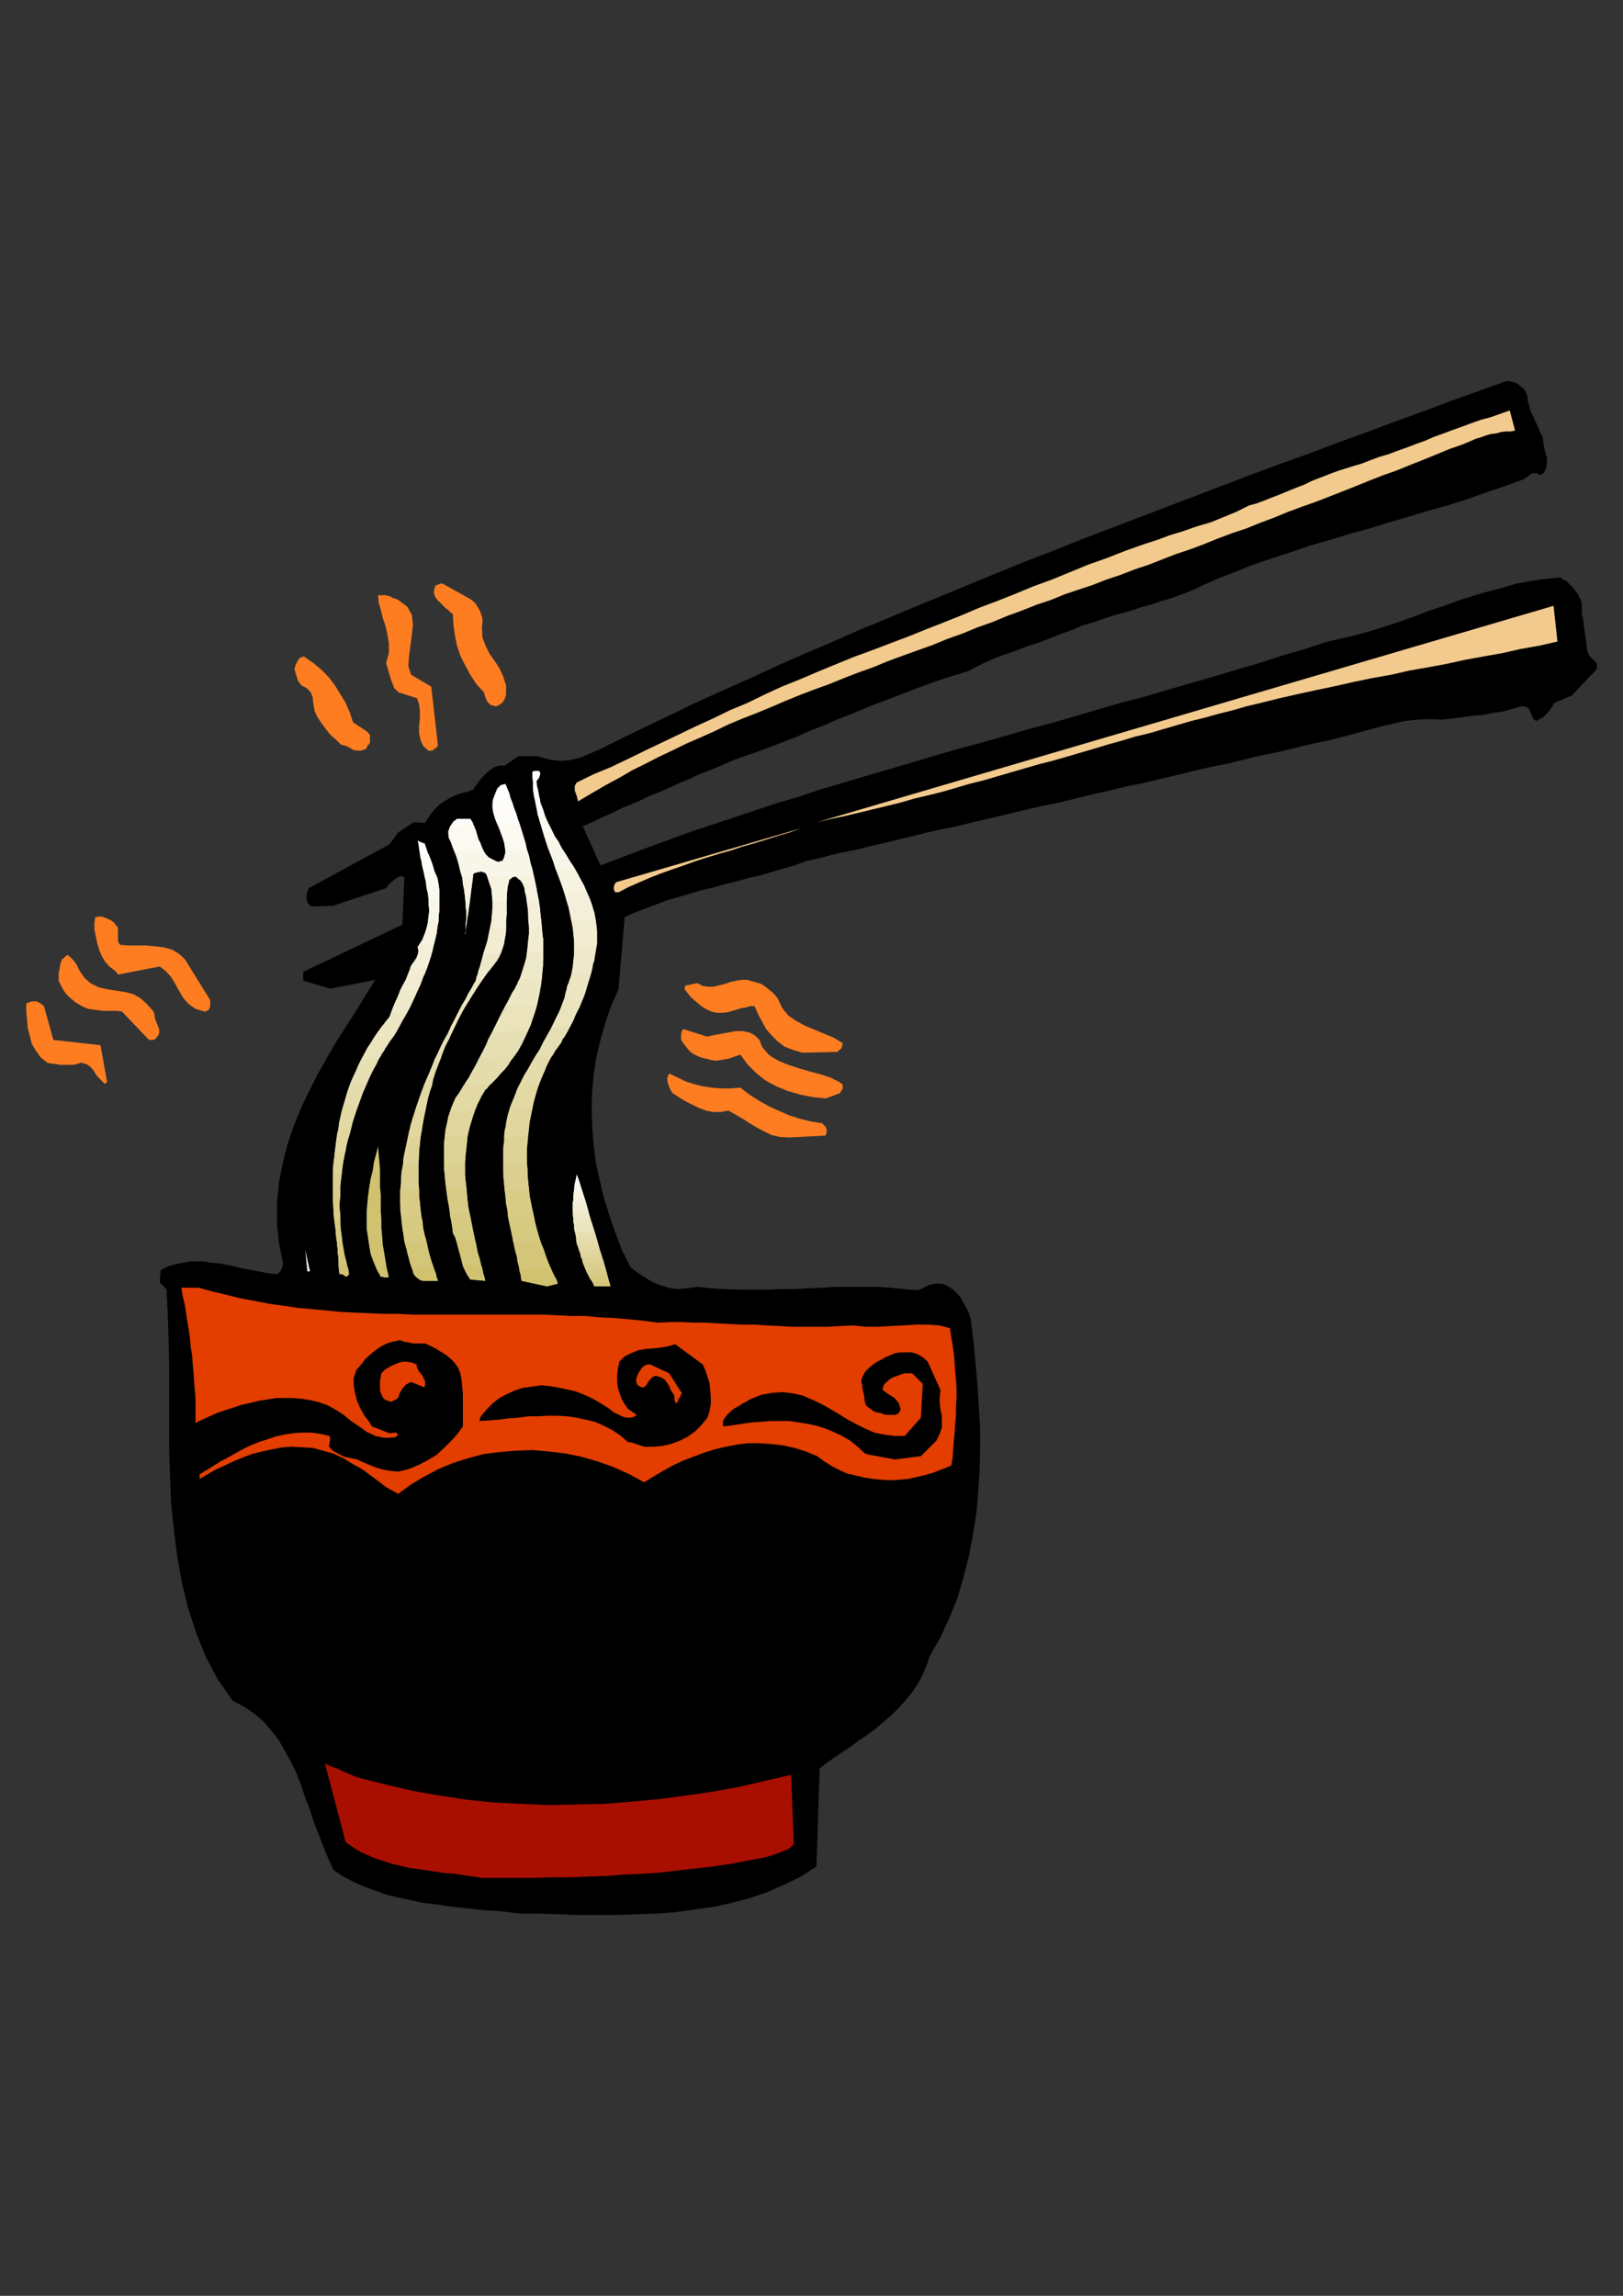 <?xml version="1.0" encoding="utf-8"?>
<!-- Created by UniConvertor 2.0rc4 (https://sk1project.net/) -->
<svg xmlns="http://www.w3.org/2000/svg" height="841.89pt" viewBox="0 0 595.276 841.89" width="595.276pt" version="1.1" xmlns:xlink="http://www.w3.org/1999/xlink" id="12243b30-f612-11ea-91a5-dcc15c148e23">

<rect x="0" y="0" width="595.276" height="841.89" fill="#333333" stroke="none"/>

<g>
	<g>
		<path style="fill:#000000;" d="M 191.078,701.745 L 197.702,701.745 204.902,701.961 211.814,702.249 218.942,702.249 226.142,702.249 233.27,701.961 240.47,701.745 247.67,701.241 254.582,700.233 261.494,699.297 268.406,697.785 275.03,696.057 281.51,693.825 287.702,691.089 293.822,688.137 299.438,684.465 300.662,648.393 303.398,646.377 306.134,644.433 309.086,642.417 312.038,640.473 314.99,638.241 318.014,636.225 320.966,634.065 323.918,631.545 326.87,629.097 329.606,626.361 332.054,623.625 334.286,620.961 336.518,617.721 338.246,614.481 339.758,611.025 340.982,607.353 344.942,600.441 348.11,593.529 351.134,586.113 353.294,578.697 355.31,570.993 356.75,563.361 358.046,555.441 358.766,547.521 359.27,539.673 359.486,531.465 359.486,523.545 358.982,515.409 358.478,507.489 357.758,499.353 357.038,491.721 356.03,483.801 355.31,481.353 354.302,479.337 353.294,477.609 352.358,475.881 351.134,474.441 349.838,473.145 348.11,471.921 346.166,470.913 344.654,470.697 343.214,470.697 341.99,470.913 340.694,471.201 339.758,471.705 338.75,472.209 337.742,472.713 336.734,473.145 331.55,472.713 326.654,472.209 321.47,471.921 316.502,471.921 311.534,471.921 306.35,471.921 301.454,472.209 296.342,472.425 291.374,472.713 286.406,472.713 281.222,472.929 276.326,472.929 271.142,472.929 265.886,472.713 260.99,472.425 255.806,471.921 252.062,472.425 248.39,472.713 245.15,472.209 241.982,471.201 238.958,469.977 236.294,468.249 233.558,466.521 231.11,464.505 228.086,458.313 225.638,451.905 223.406,445.497 221.462,439.089 219.95,432.681 218.51,426.201 217.718,419.865 217.214,413.169 216.998,406.761 217.214,400.353 217.718,393.945 218.726,387.753 220.238,381.345 221.966,375.153 224.126,368.961 226.862,362.769 229.094,336.345 232.838,334.617 236.798,333.105 240.686,331.665 244.646,330.153 248.894,328.929 253.07,327.705 257.246,326.481 261.494,325.473 265.67,324.249 270.134,323.241 274.31,322.017 278.774,321.009 282.95,319.785 287.198,318.561 291.374,317.337 295.55,315.825 301.67,314.385 307.574,312.873 313.766,311.649 319.958,310.137 326.15,308.697 332.342,307.185 338.462,305.673 344.654,304.233 350.846,303.009 357.038,301.497 363.23,300.057 369.638,298.545 375.83,297.033 382.022,295.593 388.142,294.369 394.334,292.857 400.526,291.345 406.934,289.905 413.126,288.393 419.318,287.169 425.51,285.657 431.63,284.217 437.822,282.705 444.014,281.265 450.206,280.041 456.398,278.529 462.518,277.017 468.71,275.793 474.686,274.353 480.806,272.841 486.782,271.617 492.974,270.105 497.366,268.881 501.83,267.657 506.294,266.433 510.758,265.425 515.15,264.417 519.614,263.913 524.294,263.697 528.758,263.913 532.718,263.481 536.462,262.977 540.134,262.473 543.806,262.185 547.334,261.465 551.006,260.961 554.462,260.025 557.918,259.017 558.638,259.017 559.646,259.233 560.366,259.521 560.87,260.025 562.382,263.697 562.886,263.913 563.102,264.201 563.39,264.417 564.326,263.913 566.054,262.977 567.566,261.465 569.078,259.521 570.014,257.793 576.494,255.057 585.638,245.409 585.638,244.905 585.638,244.401 585.638,243.897 585.638,243.177 582.902,240.441 582.11,238.497 581.894,236.769 581.678,234.753 581.39,232.809 581.174,231.081 580.886,229.137 580.67,227.121 580.166,225.177 580.166,223.161 580.166,221.433 579.662,219.705 578.942,218.265 577.934,216.753 576.926,215.529 575.702,214.305 574.478,213.009 573.47,212.577 572.966,212.289 572.534,211.785 572.246,211.785 566.846,212.289 561.662,213.009 556.19,214.017 551.006,215.529 545.606,216.969 540.35,218.481 534.95,220.209 529.766,222.153 524.294,223.881 519.11,225.897 513.71,227.841 508.526,229.569 503.054,231.297 497.654,232.809 492.47,234.033 486.998,235.257 478.574,237.993 470.222,240.441 461.798,243.177 453.374,245.625 445.022,248.145 436.382,250.593 427.958,253.041 419.534,255.561 410.894,257.793 402.47,260.241 394.118,262.689 385.478,265.209 377.054,267.441 368.63,269.889 359.99,272.337 351.566,274.569 343.214,277.017 334.79,279.537 326.366,281.985 318.014,284.433 309.59,286.953 301.166,289.401 293.102,292.137 284.678,294.585 276.542,297.321 268.406,300.057 260.27,302.721 252.062,305.457 244.142,308.409 236.006,311.361 228.086,314.385 220.238,317.337 213.758,303.009 217.214,301.497 220.67,299.769 224.126,298.329 227.654,296.529 231.11,295.089 234.782,293.577 238.238,291.849 241.982,290.409 245.438,288.897 249.11,287.169 252.854,285.657 256.526,283.929 260.27,282.489 263.942,280.977 267.902,279.249 271.574,277.809 276.758,276.081 282.014,274.065 287.198,272.121 292.382,270.105 297.278,267.873 302.39,265.929 307.358,263.697 312.542,261.753 317.726,259.521 322.91,257.505 328.094,255.561 333.278,253.545 338.462,251.601 343.934,249.585 349.406,247.857 355.022,246.129 359.27,243.897 363.446,241.953 367.91,240.225 372.374,238.713 376.766,236.985 381.23,235.545 385.694,233.817 390.158,232.089 393.614,230.865 397.07,229.353 400.526,228.345 404.198,227.121 407.654,225.897 411.398,224.889 415.07,223.881 418.526,222.657 422.27,221.721 425.726,220.425 429.182,219.489 432.638,218.265 436.094,216.969 439.334,215.529 442.502,214.017 445.742,212.577 452.654,209.841 459.566,207.105 466.766,204.657 473.678,202.425 480.806,199.977 488.006,197.961 495.134,195.729 502.334,193.785 509.462,191.553 516.446,189.537 523.574,187.377 530.774,185.361 537.902,183.129 544.814,180.681 552.014,178.233 558.926,175.713 562.094,173.481 562.598,173.481 563.39,173.481 564.11,173.769 564.83,174.273 566.342,173.265 567.062,171.753 567.35,170.025 567.35,168.081 566.846,166.065 566.342,164.121 566.054,162.105 565.838,160.377 564.83,158.433 564.11,156.489 563.102,154.473 562.382,152.745 561.374,150.801 560.87,148.785 560.366,147.057 560.15,145.113 559.646,143.889 559.142,142.881 558.206,142.089 557.414,141.369 556.478,140.649 555.182,140.145 553.958,139.929 552.734,139.641 542.366,143.385 531.998,147.057 521.63,151.017 511.19,154.761 500.822,158.649 490.454,162.393 480.086,166.353 469.718,170.025 459.062,173.985 448.694,177.945 438.326,181.905 427.958,185.865 417.59,189.825 407.222,193.785 396.782,197.745 386.414,201.921 376.046,205.881 365.894,210.057 355.526,214.305 345.446,218.481 335.294,222.657 325.142,226.905 314.99,231.081 304.91,235.545 295.046,239.721 284.966,244.185 275.318,248.649 265.454,253.041 255.518,257.505 245.87,262.185 236.51,266.649 226.862,271.329 223.406,273.057 219.95,274.785 216.494,276.297 212.822,277.809 209.078,278.745 205.406,279.033 201.446,278.529 197.198,277.305 190.07,277.305 185.102,280.761 184.598,280.761 184.094,280.761 183.374,280.761 182.87,280.761 181.43,281.265 179.918,282.201 178.694,283.209 177.47,284.433 176.246,285.657 175.238,287.169 174.23,288.393 173.51,289.617 171.062,290.409 168.326,291.129 165.878,292.137 163.358,293.577 161.126,295.089 159.182,297.033 157.454,299.265 155.942,301.785 151.766,301.497 146.078,305.241 142.838,309.633 113.246,325.689 112.742,326.985 112.454,328.209 112.454,329.433 112.742,330.945 112.742,331.161 113.246,331.377 113.462,331.881 114.182,332.385 122.102,332.169 141.614,325.689 142.622,324.249 144.134,323.025 145.358,322.017 146.798,321.297 147.086,321.297 147.59,321.297 148.022,321.513 148.31,321.801 147.59,339.081 111.23,356.361 111.23,357.081 111.23,357.873 111.23,358.593 111.23,359.601 121.094,362.553 137.654,359.313 134.198,364.785 130.742,370.473 127.07,376.161 123.326,382.065 119.87,387.969 116.414,394.161 113.246,400.353 110.222,406.761 107.558,413.457 105.326,420.081 103.598,426.993 102.302,433.905 101.582,441.033 101.582,448.449 102.302,455.865 103.814,463.281 103.598,464.289 103.31,465.297 102.59,466.521 101.582,467.241 98.846,467.025 96.398,466.521 93.662,466.017 90.998,465.513 88.262,465.009 85.526,464.289 83.078,463.785 80.342,463.281 77.606,463.065 74.942,462.561 72.422,462.561 69.686,462.561 67.022,463.065 64.502,463.569 61.838,464.289 59.318,465.513 58.814,466.233 58.814,467.745 58.598,469.185 58.814,470.697 59.606,471.201 60.11,471.705 60.326,472.209 61.046,472.713 61.55,482.073 61.838,491.721 62.054,501.369 62.054,511.233 62.054,521.097 62.054,531.249 62.342,541.401 62.774,551.265 63.782,561.129 65.006,570.777 66.734,580.425 68.966,589.569 71.918,598.713 75.374,607.353 79.838,615.777 85.31,623.625 89.486,625.857 93.23,628.377 96.686,631.329 99.638,634.785 102.302,638.241 104.534,642.201 106.766,646.161 108.782,650.337 110.51,654.801 111.95,659.265 113.678,663.657 115.19,668.409 116.918,672.801 118.646,677.265 120.374,681.513 122.318,685.689 125.846,688.137 129.734,690.153 133.694,691.881 137.654,693.321 141.902,694.833 146.078,695.841 150.542,696.777 155.006,697.785 159.686,698.289 164.15,699.009 168.542,699.513 173.222,700.017 177.686,700.521 182.15,700.737 186.614,701.241 191.078,701.745 Z" />
		<path style="fill:#a80f00;" d="M 176.75,688.641 L 183.158,688.641 189.782,688.641 196.262,688.641 202.67,688.425 209.366,688.425 215.774,688.137 222.398,687.921 228.878,687.417 235.502,687.129 241.982,686.697 248.606,685.905 255.014,685.185 261.494,684.465 268.118,683.457 274.598,682.233 281.006,681.009 282.734,680.505 284.174,680.001 285.686,679.497 286.91,678.993 288.134,678.489 289.142,678.057 290.15,677.265 291.158,676.257 290.15,650.841 280.502,653.073 270.854,655.305 261.206,657.033 251.342,658.473 241.478,659.769 231.326,660.705 221.462,661.497 211.31,661.713 201.446,661.929 191.294,661.497 181.142,660.993 171.278,659.985 161.414,658.473 151.478,656.745 141.902,654.513 132.254,652.065 130.526,651.561 128.798,650.841 127.07,650.121 125.342,649.329 123.83,648.609 122.318,648.105 120.59,647.385 119.15,646.665 126.782,675.537 129.302,677.265 131.966,678.993 134.702,680.217 137.654,681.513 140.606,682.449 143.63,683.457 146.798,684.177 150.038,684.969 153.494,685.401 156.734,685.905 160.19,686.409 163.358,686.913 166.814,687.129 170.054,687.633 173.51,688.137 176.75,688.641 Z" />
		<path style="fill:#e33d00;" d="M 146.078,547.809 L 150.758,544.353 155.726,541.401 160.91,538.665 166.31,536.433 171.782,534.705 177.47,533.193 183.374,532.473 189.35,531.969 195.254,531.753 201.158,532.257 207.35,532.977 213.254,534.201 219.23,535.929 224.918,537.945 230.822,540.609 236.294,543.561 239.75,541.401 243.206,539.385 246.662,537.441 250.334,535.713 254.294,534.201 258.254,532.689 262.214,531.465 266.174,530.529 270.35,529.737 274.31,529.233 278.558,529.233 282.734,529.521 287.198,530.025 291.374,530.961 295.55,532.257 299.726,533.985 302.39,535.929 305.126,537.657 308.078,539.169 310.814,540.393 314.054,541.113 317.006,541.833 320.246,542.337 323.414,542.625 326.654,542.841 329.822,542.625 333.062,542.337 336.302,541.617 339.47,540.897 342.71,539.889 345.878,538.665 348.902,537.441 349.406,534.489 349.622,531.465 349.838,528.513 350.126,525.345 350.342,522.105 350.63,518.865 350.63,515.913 350.846,512.457 350.846,509.217 350.63,506.049 350.342,502.809 350.126,499.641 349.838,496.401 349.406,493.161 348.902,490.209 348.398,487.041 344.438,486.033 340.478,485.745 336.014,485.745 331.55,486.033 326.87,486.249 322.19,486.537 317.51,486.537 313.046,486.033 308.366,486.249 303.902,486.537 299.438,486.537 294.83,486.537 290.366,486.537 285.686,486.249 281.222,486.033 276.758,485.745 272.366,485.745 267.902,485.529 263.438,485.313 258.974,485.025 254.582,485.025 250.118,484.809 245.654,484.809 241.19,485.025 235.79,484.305 230.606,483.801 225.134,483.297 219.95,483.081 214.55,482.577 209.366,482.577 203.894,482.289 198.71,482.073 193.238,482.073 188.054,482.073 182.87,482.073 177.47,482.073 172.286,482.073 167.102,482.073 161.63,482.073 156.446,482.073 151.262,482.073 145.862,481.785 140.606,481.785 135.422,481.569 130.238,481.353 124.838,481.065 119.654,480.561 114.47,480.057 109.286,479.625 104.102,478.833 98.846,478.113 93.662,477.105 88.478,476.169 83.294,474.873 78.11,473.649 72.926,472.209 71.198,472.209 69.47,472.209 67.958,472.209 66.518,472.209 67.022,475.377 67.742,478.329 68.246,481.569 68.75,484.809 69.254,487.761 69.686,490.929 69.974,494.169 70.478,497.121 70.694,500.361 70.982,503.313 71.198,506.553 71.414,509.505 71.702,512.673 71.702,515.697 71.702,518.865 71.702,521.817 74.15,520.593 76.886,519.369 79.622,518.145 82.574,517.137 85.526,516.201 88.478,515.193 91.718,514.473 94.958,513.681 98.126,513.177 101.366,512.673 104.534,512.673 107.558,512.673 110.726,512.961 113.966,513.465 116.918,514.185 119.87,515.193 123.11,516.921 126.062,518.865 128.798,521.097 131.75,523.113 134.486,525.057 137.654,526.569 141.11,527.289 145.07,527.073 145.862,526.281 146.078,526.281 145.862,526.065 145.358,525.345 145.07,525.345 144.35,525.345 143.63,525.561 142.838,525.561 136.43,523.113 135.206,521.097 133.694,519.153 132.254,516.633 131.03,513.969 130.238,510.945 129.734,508.281 129.734,505.329 130.742,502.305 132.47,500.361 133.982,498.345 135.926,496.617 137.654,495.177 139.886,493.665 141.902,492.657 144.35,491.937 146.798,491.433 148.022,491.937 149.318,492.225 150.542,492.441 151.478,492.657 152.774,492.657 153.71,492.657 155.006,492.657 155.942,492.657 157.67,493.449 159.686,494.457 161.63,495.681 163.646,496.905 165.374,498.345 166.814,499.857 168.038,501.585 168.83,503.601 169.334,506.265 169.55,508.785 169.766,511.233 169.766,513.681 169.766,515.913 169.766,518.145 169.766,520.593 169.766,523.113 167.822,525.777 165.374,528.513 162.854,530.961 160.19,533.481 156.95,535.425 153.71,537.153 150.038,538.665 146.078,539.673 143.126,539.385 140.39,538.881 137.942,538.161 135.422,537.153 133.19,536.217 131.03,535.209 128.798,534.705 126.278,534.201 124.838,533.481 123.326,532.689 122.102,531.969 121.094,530.961 120.59,530.241 120.878,529.233 121.094,527.793 120.878,526.569 117.422,525.777 114.182,525.345 110.726,525.345 107.558,525.561 104.318,526.065 101.078,526.785 98.126,527.793 94.958,528.801 91.934,530.025 88.982,531.465 86.246,532.977 83.582,534.489 80.846,535.929 78.11,537.657 75.662,539.169 73.214,540.609 73.214,540.897 73.214,541.113 73.214,541.617 73.214,542.337 76.166,540.609 79.118,538.881 82.358,537.441 85.526,535.929 88.982,534.489 92.438,533.193 96.182,532.257 99.854,531.465 103.598,530.745 107.27,530.529 111.014,530.745 114.686,530.961 118.43,531.969 122.102,532.977 125.846,534.705 129.518,536.937 131.75,538.161 133.694,539.385 135.71,540.897 137.654,542.337 139.67,543.849 141.614,545.361 143.846,546.585 146.078,547.809 Z" />
		<path style="fill:#000000;" d="M 328.094,535.209 L 337.742,533.985 343.43,528.297 344.654,525.777 345.446,523.545 345.446,521.385 345.446,519.153 344.942,516.921 344.654,514.473 344.654,512.241 344.942,509.721 340.262,499.353 338.966,498.129 337.526,497.121 336.014,496.401 334.286,495.897 332.342,495.897 330.326,495.897 328.382,496.185 326.654,496.905 324.926,497.625 323.198,498.633 321.686,499.353 320.246,500.361 318.734,501.585 317.51,502.809 316.718,504.033 315.998,505.761 315.998,507.057 316.286,507.993 316.286,509.001 316.502,510.009 316.718,510.945 317.006,511.953 317.006,512.961 317.222,513.969 317.51,515.193 318.23,515.913 319.238,516.633 320.246,517.425 321.47,517.929 322.91,518.145 324.134,518.649 325.43,518.865 326.366,518.865 327.158,518.865 327.878,518.865 328.094,518.865 328.886,518.649 329.606,518.145 330.11,517.425 330.326,516.633 329.606,514.473 328.094,512.673 325.862,511.233 323.702,509.721 323.918,508.497 324.422,507.489 325.43,506.553 326.366,505.761 327.59,505.041 329.102,504.537 330.326,504.033 331.838,503.601 332.558,503.601 333.278,503.601 334.07,503.601 334.574,503.601 338.462,507.489 337.742,519.873 331.838,526.569 327.878,526.569 324.134,526.065 320.678,525.345 317.222,523.833 313.766,522.105 310.598,520.377 307.358,518.361 304.118,516.417 300.95,514.689 297.71,513.177 294.326,511.737 290.87,510.945 287.198,510.513 283.454,510.729 279.278,511.449 275.03,513.177 273.806,513.969 272.366,514.689 270.854,515.697 269.414,516.417 268.118,517.425 266.894,518.649 265.886,519.873 265.166,521.097 265.166,521.601 265.166,522.105 265.166,522.609 265.454,523.113 268.91,522.609 272.366,522.105 275.822,521.601 279.278,521.385 282.734,521.097 285.902,521.097 289.43,521.097 292.886,521.601 296.054,522.105 299.438,522.825 302.678,523.833 305.63,525.057 308.87,526.569 311.822,528.297 314.558,530.529 317.222,532.977 318.734,533.481 320.246,533.697 321.686,533.985 322.91,534.201 324.422,534.489 325.646,534.705 326.87,534.921 328.094,535.209 Z" />
		<path style="fill:#000000;" d="M 236.294,530.529 L 239.75,530.529 242.918,530.241 246.158,529.521 249.398,528.297 252.35,526.785 255.014,524.841 257.246,522.609 259.478,519.873 260.27,517.425 260.702,514.689 260.702,512.241 260.486,509.721 260.27,507.273 259.478,504.825 258.758,502.593 257.75,500.361 247.67,492.945 245.15,493.665 242.414,494.169 239.75,494.457 236.798,494.673 234.062,495.177 231.542,496.185 229.094,497.409 227.15,499.353 226.646,501.801 226.358,504.321 226.358,506.769 226.646,509.001 227.366,511.233 228.086,513.177 229.094,514.905 230.318,516.633 233.558,518.865 232.334,519.657 231.11,519.873 229.598,519.873 228.086,519.369 226.646,518.649 225.134,517.929 224.126,517.137 223.19,516.417 220.454,514.689 217.502,512.961 214.262,511.449 211.094,510.225 207.854,509.505 204.614,508.785 201.446,508.281 198.494,507.993 195.038,508.497 191.51,509.001 188.558,510.009 185.894,511.233 183.158,512.673 180.638,514.689 178.694,516.633 176.75,518.865 176.246,519.657 175.958,520.377 175.958,520.881 175.958,521.097 179.414,520.881 183.158,520.593 186.614,520.089 190.286,519.873 193.742,519.369 197.486,519.369 200.942,519.153 204.614,519.153 208.07,519.369 211.526,519.873 214.766,520.593 218.222,521.385 221.462,522.825 224.414,524.337 227.366,526.281 230.318,528.801 231.83,529.017 233.27,529.521 234.782,530.025 236.294,530.529 Z" />
		<path style="fill:#e33d00;" d="M 248.606,513.969 L 248.894,512.961 249.398,512.457 249.614,511.737 250.118,510.945 245.438,503.601 238.526,500.361 237.734,500.361 236.798,500.577 236.006,501.081 235.502,501.585 234.566,502.809 233.774,504.321 233.27,506.049 233.558,507.489 233.774,507.777 234.062,507.993 234.782,508.497 235.502,508.785 236.51,508.497 237.23,507.777 237.734,506.769 238.526,505.761 238.742,505.545 239.246,505.041 239.75,504.825 240.254,504.537 241.694,504.825 242.918,505.329 243.926,506.049 244.646,507.057 245.438,508.281 245.87,509.505 246.662,510.729 247.382,511.953 247.382,512.673 247.382,513.465 247.67,514.185 247.886,514.689 247.886,514.689 248.39,514.185 248.606,513.969 248.606,513.969 Z" />
		<path style="fill:#e33d00;" d="M 142.838,513.969 L 143.63,513.969 144.566,513.465 145.358,513.177 146.078,512.457 146.582,510.945 147.59,509.217 148.814,507.777 150.758,506.769 155.726,508.785 155.942,507.489 155.942,506.553 155.438,505.545 155.006,504.537 154.214,503.601 153.494,502.593 152.99,501.585 152.774,500.361 151.046,499.641 149.318,499.353 147.59,499.353 145.862,499.857 144.134,500.577 142.622,501.369 141.11,502.305 139.886,503.601 139.67,504.825 139.382,506.049 139.382,507.489 139.382,508.785 139.382,510.009 139.886,511.233 140.39,512.457 141.398,513.465 141.614,513.465 141.902,513.465 142.334,513.681 142.838,513.969 Z" />
		<path style="fill:#ffffff;" d="M 199.718,298.761 L 199.214,297.321 198.71,295.809 198.206,294.369 197.99,292.857 197.486,291.345 197.198,289.617 196.982,288.177 196.766,286.449 197.198,285.945 197.702,285.225 197.99,284.433 198.206,283.497 197.702,282.705 196.982,282.705 195.974,282.705 195.254,282.993 195.254,284.937 195.47,286.953 195.47,288.897 195.758,290.913 196.262,292.857 196.478,294.801 196.982,296.817 197.486,298.761 199.718,298.761 Z" />
		<path style="fill:#fdfcf8;" d="M 197.198,288.897 L 197.702,291.633 198.206,294.369 199.214,296.817 199.934,299.265 200.942,301.785 202.166,303.945 203.174,306.177 204.398,308.409 200.222,308.409 199.43,305.961 198.71,303.513 197.99,301.281 197.198,298.761 196.766,296.313 196.262,293.865 195.758,291.633 195.47,289.185 197.198,288.897 Z" />
		<path style="fill:#fbf9f0;" d="M 199.718,298.761 L 200.942,301.497 202.166,303.945 203.39,306.465 204.902,308.697 206.126,311.145 207.638,313.377 209.078,315.825 210.59,318.057 203.678,318.345 202.886,315.825 201.95,313.377 201.158,311.145 200.222,308.697 199.43,306.177 198.71,303.729 197.99,301.281 197.486,298.761 199.718,298.761 Z" />
		<path style="fill:#f8f6e9;" d="M 204.398,308.409 L 205.91,310.929 207.35,313.089 208.862,315.609 210.302,317.841 211.814,320.289 213.038,322.737 214.262,325.257 215.486,327.705 207.134,327.921 206.342,325.473 205.622,323.025 204.614,320.793 203.678,318.345 202.886,315.825 201.95,313.377 200.942,310.929 200.222,308.409 204.398,308.409 Z" />
		<path style="fill:#f6f3e1;" d="M 210.59,318.057 L 211.814,320.289 213.038,322.521 214.262,324.753 215.27,327.201 216.278,329.433 217.214,332.169 218.006,334.617 218.51,337.353 209.582,337.569 209.078,335.121 208.574,332.673 207.854,330.441 207.134,327.921 206.342,325.473 205.406,323.025 204.614,320.793 203.678,318.345 210.59,318.057 Z" />
		<path style="fill:#f3efda;" d="M 218.726,347.217 L 218.942,346.497 218.942,345.705 218.942,344.985 218.942,344.265 218.942,341.817 218.726,339.585 218.51,337.569 218.006,335.337 217.502,333.393 216.998,331.377 216.278,329.649 215.486,327.705 207.134,327.921 207.854,330.441 208.574,332.889 209.078,335.337 209.582,337.857 210.086,340.305 210.302,342.537 210.59,344.985 210.59,347.433 218.726,347.217 Z" />
		<path style="fill:#f1ecd2;" d="M 216.782,356.865 L 217.214,355.353 217.502,353.625 218.006,352.185 218.222,350.457 218.51,348.945 218.726,347.433 218.942,345.705 218.942,344.265 218.942,342.537 218.942,340.809 218.726,339.081 218.51,337.353 209.582,337.569 210.086,340.089 210.302,342.537 210.59,344.985 210.59,347.217 210.59,349.665 210.302,352.185 210.086,354.633 209.582,357.081 216.782,356.865 Z" />
		<path style="fill:#efe9cb;" d="M 218.726,347.217 L 218.222,349.665 217.718,352.185 217.214,354.633 216.782,357.081 215.99,359.601 215.27,362.049 214.55,364.497 213.542,367.017 206.63,367.233 207.134,365.721 207.35,364.281 207.854,362.769 208.07,361.545 208.862,359.817 209.366,358.089 209.798,356.361 210.086,354.417 210.302,352.689 210.59,350.961 210.59,349.233 210.59,347.433 218.726,347.217 Z" />
		<path style="fill:#ece6c3;" d="M 216.782,356.865 L 215.99,359.601 214.982,362.049 214.262,364.785 213.254,367.233 212.318,369.681 211.094,372.201 210.086,374.649 208.862,376.881 202.166,377.097 203.174,375.153 203.894,373.425 204.902,371.409 205.622,369.681 206.342,367.737 207.134,365.721 207.638,363.561 208.07,361.545 208.574,360.321 208.862,359.313 209.366,358.089 209.582,357.081 216.782,356.865 Z" />
		<path style="fill:#eae3bc;" d="M 202.67,386.745 L 202.886,386.241 203.174,386.025 203.39,385.521 203.678,385.305 205.118,383.289 206.342,381.057 207.854,378.825 209.078,376.377 210.302,374.145 211.31,371.697 212.534,369.465 213.542,367.017 206.63,367.233 205.622,369.969 204.398,372.417 203.174,374.865 201.95,377.385 200.654,379.833 199.214,382.281 197.99,384.801 196.478,387.033 202.67,386.745 Z" />
		<path style="fill:#e7dfb4;" d="M 197.99,396.897 L 198.494,395.385 199.214,393.945 199.934,392.433 200.438,390.993 201.158,389.481 201.95,387.969 202.886,386.745 203.678,385.305 204.398,384.297 205.118,383.289 205.91,382.281 206.342,381.057 207.134,380.121 207.638,379.113 208.358,377.889 208.862,376.881 202.166,377.097 200.654,379.617 199.214,382.281 197.99,384.801 196.478,387.249 195.038,389.697 193.526,392.217 192.302,394.665 191.078,397.113 197.99,396.897 Z" />
		<path style="fill:#e5dcad;" d="M 202.67,386.745 L 201.446,388.977 200.222,391.425 199.214,393.945 198.206,396.393 197.198,398.841 196.478,401.361 195.758,404.025 195.254,406.545 186.83,406.761 187.838,404.313 188.846,401.577 189.782,399.129 191.078,396.609 192.302,394.161 193.742,391.929 195.038,389.481 196.478,387.033 202.67,386.745 Z" />
		<path style="fill:#e2d9a5;" d="M 197.99,396.897 L 197.198,399.129 196.478,401.577 195.758,404.025 195.254,406.545 194.75,408.993 194.246,411.441 193.742,414.177 193.526,416.625 185.102,416.913 185.39,415.185 185.606,413.673 185.606,411.945 185.894,410.505 186.326,408.777 186.83,407.049 187.334,405.321 188.054,403.593 188.846,402.081 189.566,400.353 190.286,398.625 191.078,397.113 197.99,396.897 Z" />
		<path style="fill:#e0d69e;" d="M 195.254,406.545 L 194.75,408.993 194.246,411.441 194.03,413.961 193.742,416.409 193.526,418.857 193.238,421.521 193.238,423.969 193.238,426.489 184.598,426.705 184.598,424.761 184.598,422.529 184.598,420.585 184.886,418.641 184.886,416.625 185.102,414.465 185.606,412.449 185.894,410.505 186.11,409.497 186.326,408.489 186.614,407.769 186.83,406.761 195.254,406.545 Z" />
		<path style="fill:#ded396;" d="M 193.526,416.625 L 193.238,419.145 193.238,421.521 193.238,423.753 193.238,426.201 193.526,428.721 193.526,431.169 193.742,433.617 194.03,436.137 185.102,436.353 184.886,433.905 184.598,431.385 184.598,428.937 184.598,426.489 184.598,424.257 184.598,421.809 184.886,419.361 185.102,416.913 193.526,416.625 Z" />
		<path style="fill:#dbcf8f;" d="M 193.238,426.489 L 193.238,428.937 193.526,431.385 193.742,433.905 194.03,436.137 194.246,438.585 194.75,441.033 195.254,443.553 195.758,445.713 186.326,446.217 186.11,443.769 185.606,441.321 185.39,438.801 185.102,436.353 184.886,434.121 184.886,431.673 184.598,429.153 184.598,426.705 193.238,426.489 Z" />
		<path style="fill:#d9cc87;" d="M 194.03,436.137 L 194.246,438.585 194.75,441.033 195.254,443.553 195.758,445.713 196.262,448.233 196.766,450.681 197.486,453.129 198.206,455.361 188.342,455.649 187.838,453.129 187.334,450.681 186.83,448.449 186.326,446.001 186.11,443.553 185.606,441.033 185.39,438.801 185.102,436.353 194.03,436.137 Z" />
		<path style="fill:#d6c980;" d="M 195.758,445.713 L 196.262,448.233 196.982,450.897 197.702,453.417 198.494,455.865 199.43,458.097 200.222,460.545 201.158,463.065 202.166,465.297 190.574,465.513 190.07,463.065 189.566,460.545 188.846,458.313 188.342,455.865 187.838,453.417 187.334,450.897 186.83,448.737 186.326,446.217 195.758,445.713 Z" />
		<path style="fill:#d4c678;" d="M 200.654,471.705 L 204.614,470.697 203.678,468.753 202.886,467.025 201.95,465.009 201.158,463.281 200.438,461.337 199.718,459.321 198.926,457.377 198.206,455.361 188.342,455.649 188.846,457.377 189.062,459.105 189.566,460.833 189.782,462.561 190.286,464.505 190.574,466.233 191.078,467.961 191.294,469.689 200.654,471.705 Z" />
		<path style="fill:#d1c270;" d="M 200.654,471.705 L 204.614,470.697 204.11,469.185 203.39,467.961 202.67,466.521 202.166,465.297 190.574,465.513 190.79,466.521 191.078,467.457 191.078,468.753 191.294,469.689 200.654,471.705 Z" />
		<path style="fill:#ffffff;" d="M 212.318,432.681 L 211.526,430.665 211.526,431.169 211.31,431.673 211.31,432.177 211.094,432.897 212.318,432.681 Z" />
		<path style="fill:#fdfcf8;" d="M 213.038,435.129 L 211.526,430.665 211.31,431.889 211.094,432.897 210.806,434.121 210.59,435.345 213.038,435.129 Z" />
		<path style="fill:#fbf9f0;" d="M 212.318,432.681 L 213.758,437.361 210.302,437.577 210.59,436.353 210.806,435.129 210.806,434.121 211.094,432.897 212.318,432.681 Z" />
		<path style="fill:#f8f6e9;" d="M 213.038,435.129 L 214.55,439.809 210.302,440.025 210.302,438.801 210.59,437.577 210.59,436.569 210.59,435.345 213.038,435.129 Z" />
		<path style="fill:#f6f3e1;" d="M 213.758,437.361 L 215.27,442.041 210.086,442.257 210.086,441.033 210.302,439.809 210.302,438.801 210.302,437.577 213.758,437.361 Z" />
		<path style="fill:#f3efda;" d="M 214.55,439.809 L 215.774,444.273 210.086,444.489 210.086,443.265 210.086,442.257 210.086,441.033 210.302,440.025 214.55,439.809 Z" />
		<path style="fill:#f1ecd2;" d="M 215.27,442.041 L 216.494,446.721 210.302,447.009 210.086,445.713 210.086,444.489 210.086,443.553 210.086,442.257 215.27,442.041 Z" />
		<path style="fill:#efe9cb;" d="M 215.774,444.273 L 217.214,448.953 210.59,449.169 210.302,447.945 210.302,446.721 210.302,445.713 210.086,444.489 215.774,444.273 Z" />
		<path style="fill:#ece6c3;" d="M 216.494,446.721 L 218.006,451.401 210.806,451.689 210.59,450.465 210.59,449.169 210.302,448.233 210.302,447.009 216.494,446.721 Z" />
		<path style="fill:#eae3bc;" d="M 217.214,448.953 L 218.726,453.633 211.31,453.921 211.094,452.697 210.806,451.401 210.59,450.465 210.59,449.169 217.214,448.953 Z" />
		<path style="fill:#e7dfb4;" d="M 218.006,451.401 L 219.23,455.865 211.526,456.153 211.31,454.857 211.31,453.921 211.094,452.697 210.806,451.689 218.006,451.401 Z" />
		<path style="fill:#e5dcad;" d="M 218.726,453.633 L 219.95,458.097 212.318,458.313 212.03,457.089 211.814,456.153 211.526,454.857 211.31,453.921 218.726,453.633 Z" />
		<path style="fill:#e2d9a5;" d="M 219.23,455.865 L 220.67,460.545 213.038,460.833 212.822,459.609 212.318,458.313 212.03,457.377 211.526,456.153 219.23,455.865 Z" />
		<path style="fill:#e0d69e;" d="M 219.95,458.097 L 221.462,462.777 213.758,463.065 213.542,461.769 213.038,460.833 212.822,459.609 212.318,458.313 219.95,458.097 Z" />
		<path style="fill:#ded396;" d="M 220.67,460.545 L 222.182,465.297 214.766,465.513 214.262,464.289 213.758,463.065 213.542,462.057 213.038,460.833 220.67,460.545 Z" />
		<path style="fill:#dbcf8f;" d="M 221.462,462.777 L 222.686,467.457 215.774,467.745 215.27,466.521 214.766,465.513 214.262,464.289 213.758,463.065 221.462,462.777 Z" />
		<path style="fill:#d9cc87;" d="M 222.182,465.297 L 223.406,469.977 217.214,469.977 216.494,468.969 215.99,467.745 215.27,466.737 214.766,465.513 222.182,465.297 Z" />
		<path style="fill:#d6c980;" d="M 218.942,471.705 L 223.91,471.705 222.686,467.457 215.774,467.745 216.278,468.753 216.998,469.689 217.502,470.697 218.006,471.705 218.222,471.705 218.51,471.705 218.726,471.705 218.942,471.705 Z" />
		<path style="fill:#d4c678;" d="M 218.942,471.705 L 223.91,471.705 223.406,469.977 217.214,469.977 217.502,470.481 217.718,470.697 217.718,471.201 218.006,471.705 218.222,471.705 218.51,471.705 218.726,471.705 218.942,471.705 Z" />
		<path style="fill:#ffffff;" d="M 190.574,302.001 L 189.782,300.273 189.35,298.329 188.558,296.529 188.054,294.585 187.334,292.857 186.83,290.913 186.11,289.185 185.39,287.457 183.662,287.889 182.366,289.185 181.646,290.913 180.926,292.857 180.638,294.081 180.638,295.305 180.638,296.529 180.926,297.825 181.142,298.761 181.646,300.057 181.934,300.993 182.366,302.217 190.574,302.001 Z M 173.726,302.505 L 173.51,302.001 173.222,301.281 172.79,300.777 172.502,300.273 167.606,300.273 167.102,300.777 166.31,301.281 165.878,302.001 165.374,303.009 173.726,302.505 Z" />
		<path style="fill:#fdfcf8;" d="M 187.334,292.857 L 188.054,295.089 189.062,297.537 189.782,299.769 190.574,302.217 191.294,304.449 192.014,306.969 192.518,309.201 193.238,311.649 185.39,311.865 185.102,309.633 184.382,307.401 183.662,305.241 182.654,302.721 181.646,300.489 180.926,298.041 180.638,295.593 180.926,292.857 187.334,292.857 Z M 177.47,312.153 L 176.75,310.641 176.246,309.201 175.454,307.689 175.022,306.177 174.518,304.449 173.726,303.009 173.222,301.497 172.502,300.273 167.606,300.273 166.31,301.281 165.086,303.009 164.366,304.953 164.582,307.185 165.374,308.409 165.878,309.633 166.31,311.145 166.814,312.369 177.47,312.153 Z" />
		<path style="fill:#fbf9f0;" d="M 190.574,302.001 L 191.294,304.449 192.014,306.681 192.806,309.201 193.238,311.361 194.03,313.881 194.534,316.329 195.254,318.561 195.758,321.009 178.694,321.513 178.694,321.009 178.478,320.793 178.19,320.289 177.974,320.073 176.462,319.569 175.454,319.785 174.23,320.073 173.51,320.505 173.51,321.801 169.55,321.801 169.046,320.073 168.542,318.345 168.038,316.329 167.606,314.601 166.814,312.657 166.094,310.929 165.374,308.913 164.582,307.185 164.582,306.177 164.582,304.953 164.87,303.945 165.374,303.009 173.726,302.505 174.23,303.729 174.734,305.241 175.022,306.465 175.454,307.905 175.958,309.201 176.75,310.641 177.182,311.865 177.974,313.089 179.198,314.385 180.926,315.321 182.654,316.113 184.382,315.609 185.102,313.881 185.39,312.153 185.102,310.425 184.886,308.697 184.382,307.185 183.662,305.457 183.158,303.945 182.366,302.217 190.574,302.001 Z" />
		<path style="fill:#f8f6e9;" d="M 185.894,330.657 L 185.894,329.649 185.894,328.713 185.894,327.705 186.11,326.481 186.11,325.473 186.326,324.465 186.614,323.529 186.83,322.521 187.334,322.233 187.838,321.801 188.342,321.513 189.35,321.513 190.07,322.233 191.078,323.025 191.798,324.249 192.302,325.473 192.518,326.697 192.806,327.921 193.022,329.217 193.238,330.441 197.486,330.441 196.982,327.921 196.766,325.689 196.262,323.241 195.758,321.009 195.038,318.561 194.534,316.329 194.03,313.881 193.238,311.649 185.39,311.865 185.39,312.873 185.102,313.593 184.886,314.601 184.382,315.609 182.654,316.113 180.926,315.321 179.198,314.385 177.974,313.089 177.974,312.873 177.686,312.657 177.686,312.369 177.47,312.153 166.814,312.369 167.606,314.817 168.326,317.049 168.83,319.569 169.55,321.801 169.766,324.249 170.27,326.697 170.558,328.929 170.774,331.377 172.286,331.161 173.51,320.505 174.23,320.073 175.454,319.785 176.462,319.569 177.974,320.073 178.694,321.297 179.198,322.521 179.702,323.745 180.206,325.257 180.422,326.481 180.422,327.921 180.638,329.433 180.638,330.945 185.894,330.657 Z" />
		<path style="fill:#f6f3e1;" d="M 185.606,340.305 L 185.606,338.073 185.606,335.625 185.606,333.393 185.606,331.161 185.894,328.929 185.894,326.697 186.326,324.753 186.83,322.521 187.334,322.233 187.838,321.801 188.342,321.513 189.35,321.513 190.07,322.233 191.078,323.025 191.798,324.249 192.302,325.473 192.518,327.201 193.022,328.929 193.238,330.945 193.526,332.673 193.742,334.617 193.742,336.345 194.03,338.289 194.03,340.089 198.71,339.801 198.494,337.569 198.206,335.121 197.99,332.889 197.702,330.441 197.198,327.921 196.766,325.689 196.262,323.241 195.758,321.009 178.694,321.513 179.414,323.745 180.206,325.977 180.422,328.209 180.638,330.657 180.638,333.105 180.422,335.625 180.206,338.073 179.702,340.521 185.606,340.305 Z M 170.774,340.809 L 171.062,338.289 171.062,336.129 171.062,333.609 170.774,331.161 170.558,328.929 170.27,326.481 170.054,324.249 169.55,321.801 173.51,321.801 170.774,340.809 170.774,340.809 Z" />
		<path style="fill:#f3efda;" d="M 185.894,330.657 L 185.894,332.889 185.894,335.337 185.606,337.569 185.606,340.089 185.39,342.537 184.886,344.985 184.382,347.217 183.662,349.665 177.182,349.953 177.974,347.433 178.694,345.273 179.198,342.753 179.702,340.305 180.206,337.857 180.422,335.625 180.638,333.105 180.638,330.945 185.894,330.657 Z M 193.238,349.449 L 193.526,347.217 193.742,344.769 194.03,342.537 194.03,340.089 193.742,337.569 193.742,335.121 193.526,332.889 193.238,330.441 197.486,330.441 197.99,332.673 198.206,335.121 198.494,337.353 198.71,339.801 198.926,342.249 199.214,344.481 199.214,347.001 199.214,349.233 193.238,349.449 Z M 170.774,331.377 L 170.774,332.889 171.062,334.113 171.062,335.625 171.062,337.065 170.774,338.289 170.774,339.801 170.774,341.313 170.558,342.753 172.286,331.161 170.774,331.377 Z" />
		<path style="fill:#f1ecd2;" d="M 176.75,359.601 L 177.47,358.593 178.19,357.585 178.91,356.577 179.702,355.641 180.206,354.849 180.926,353.913 181.646,352.905 182.366,352.185 183.158,350.673 183.878,349.233 184.382,347.721 184.886,346.209 185.102,344.769 185.39,343.257 185.606,341.817 185.606,340.305 179.702,340.521 179.198,343.041 178.694,345.273 177.974,347.721 177.182,350.169 176.462,352.689 175.958,354.849 175.238,357.369 174.518,359.601 174.518,359.601 174.518,359.601 174.518,359.601 174.518,359.601 176.75,359.601 Z M 190.574,359.097 L 191.294,356.865 192.014,354.633 192.806,352.401 193.238,349.953 193.526,347.433 193.742,344.985 194.03,342.537 194.03,340.089 198.71,339.801 198.926,342.249 199.214,344.481 199.214,347.001 199.214,349.449 199.214,351.681 199.214,354.129 198.926,356.361 198.71,358.593 190.574,359.097 Z M 170.774,340.809 L 170.774,341.313 170.774,341.817 170.774,342.249 170.558,342.753 170.774,340.809 170.774,340.809 Z" />
		<path style="fill:#efe9cb;" d="M 170.558,369.177 L 171.998,367.017 173.222,364.785 174.734,362.553 176.246,360.321 177.686,358.089 179.198,356.145 180.926,354.129 182.366,352.185 182.654,351.393 183.158,350.961 183.374,350.169 183.662,349.665 177.182,349.953 176.966,351.177 176.75,352.401 176.246,353.625 175.958,354.633 175.454,355.857 175.238,357.081 174.734,358.305 174.518,359.601 173.726,360.825 173.222,362.049 172.502,363.273 171.782,364.281 171.278,365.505 170.558,366.729 169.766,367.953 169.046,369.177 170.558,369.177 Z M 193.238,349.449 L 193.022,351.177 192.518,352.905 192.014,354.633 191.51,356.361 191.078,357.873 190.286,359.601 189.566,361.041 188.846,362.553 187.838,363.993 187.118,365.505 186.326,367.233 185.39,368.745 196.982,368.457 197.486,366.225 197.99,363.777 198.206,361.329 198.71,359.097 198.926,356.577 198.926,354.129 199.214,351.681 199.214,349.233 193.238,349.449 Z" />
		<path style="fill:#ece6c3;" d="M 176.75,359.601 L 175.238,361.833 173.726,364.281 172.286,366.513 170.774,368.961 169.334,371.409 168.038,373.929 166.814,376.593 165.59,379.113 164.15,379.113 165.374,376.593 166.598,374.145 167.822,371.697 169.334,369.177 170.558,366.729 171.782,364.281 173.222,361.833 174.518,359.601 176.75,359.601 Z M 190.574,359.097 L 190.07,359.817 189.782,360.825 189.35,361.545 188.846,362.553 187.838,364.497 186.614,366.513 185.606,368.457 184.598,370.473 183.662,372.417 182.654,374.433 181.646,376.377 180.638,378.321 193.742,377.889 194.75,375.657 195.47,373.137 196.262,370.977 196.982,368.457 197.486,366.009 197.99,363.561 198.494,361.041 198.71,358.593 190.574,359.097 Z" />
		<path style="fill:#eae3bc;" d="M 170.558,369.177 L 169.334,371.409 168.038,373.929 166.814,376.377 165.59,378.609 164.366,381.057 163.358,383.577 162.35,386.025 161.414,388.473 159.398,388.761 160.622,386.241 161.918,383.793 163.142,381.345 164.366,378.825 165.374,376.377 166.598,374.145 167.822,371.697 169.046,369.177 170.558,369.177 Z M 175.742,387.969 L 176.966,385.737 178.19,383.289 179.198,380.841 180.422,378.609 181.646,376.161 182.87,373.641 184.094,371.193 185.39,368.745 196.982,368.457 196.262,370.977 195.47,373.425 194.534,375.873 193.526,378.321 192.518,380.553 191.294,383.073 190.07,385.305 188.558,387.465 175.742,387.969 Z" />
		<path style="fill:#e7dfb4;" d="M 165.59,379.113 L 164.582,381.345 163.358,383.577 162.35,386.025 161.63,388.257 160.622,390.705 159.686,393.153 158.894,395.673 158.174,398.121 155.438,398.121 156.446,395.673 157.454,393.441 158.462,390.993 159.398,388.473 160.622,386.025 161.63,383.793 162.854,381.345 164.15,379.113 165.59,379.113 Z M 170.27,397.617 L 171.782,395.385 173.006,393.153 174.518,390.705 175.742,388.257 176.966,386.025 178.19,383.577 179.414,380.841 180.638,378.321 193.742,377.889 192.518,380.337 191.294,383.073 189.782,385.521 188.054,387.969 186.326,390.489 184.382,392.721 182.366,395.169 180.206,397.401 170.27,397.617 Z" />
		<path style="fill:#e5dcad;" d="M 161.414,388.473 L 160.622,390.705 159.686,393.153 158.894,395.673 158.462,398.121 157.67,400.353 156.95,402.801 156.446,405.321 155.942,407.769 151.982,407.985 152.774,405.537 153.71,403.089 154.718,400.569 155.438,398.121 156.446,395.889 157.454,393.441 158.462,390.993 159.398,388.761 161.414,388.473 Z M 175.742,387.969 L 174.734,389.985 173.726,391.929 172.79,393.657 171.782,395.673 170.774,397.401 169.55,399.129 168.326,400.857 167.102,402.585 166.598,403.809 166.094,405.033 165.59,406.257 165.086,407.481 174.23,407.049 174.734,406.041 175.022,405.033 175.454,404.313 175.958,403.305 176.462,402.297 176.966,401.361 177.47,400.569 177.974,399.633 179.414,398.121 180.926,396.609 182.366,395.169 183.662,393.657 185.102,392.217 186.326,390.705 187.334,388.977 188.558,387.465 175.742,387.969 Z" />
		<path style="fill:#e2d9a5;" d="M 158.174,398.121 L 157.454,400.353 156.95,402.801 156.446,405.033 155.942,407.481 155.438,410.001 155.006,412.449 154.718,414.681 154.214,417.129 149.534,417.417 150.038,414.897 150.758,412.449 151.478,410.217 152.27,407.769 152.99,405.321 153.71,402.801 154.502,400.569 155.438,398.121 158.174,398.121 Z M 170.27,397.617 L 169.55,398.841 168.83,400.065 168.038,401.361 167.102,402.585 166.31,404.313 165.59,406.041 165.086,407.769 164.366,409.713 164.15,411.441 163.646,413.169 163.358,415.185 163.142,416.913 171.494,416.625 171.998,414.465 172.502,412.233 173.222,410.001 174.014,407.769 174.734,405.753 175.742,403.593 176.75,401.577 177.974,399.633 178.694,399.129 179.198,398.337 179.702,397.905 180.206,397.401 170.27,397.617 Z" />
		<path style="fill:#e0d69e;" d="M 155.942,407.769 L 155.438,410.217 155.006,412.449 154.502,414.897 154.214,417.417 153.998,419.649 153.71,422.025 153.494,424.473 153.494,426.993 147.806,427.209 148.022,424.761 148.526,422.241 149.03,419.865 149.534,417.417 150.038,415.185 150.542,412.737 151.262,410.217 151.982,407.985 155.942,407.769 Z M 162.854,426.489 L 162.854,423.969 162.854,421.809 162.854,419.361 163.142,416.913 163.358,414.465 163.862,412.233 164.366,409.713 165.086,407.481 174.23,407.049 173.51,409.209 172.79,411.729 171.998,414.177 171.494,416.625 171.278,418.857 170.774,421.305 170.774,423.753 170.558,426.201 162.854,426.489 Z" />
		<path style="fill:#ded396;" d="M 154.214,417.129 L 153.998,419.649 153.71,421.809 153.71,424.257 153.494,426.705 153.494,429.153 153.494,431.385 153.494,433.905 153.71,436.353 146.798,436.569 147.086,434.121 147.086,431.673 147.302,429.441 147.806,426.993 148.022,424.473 148.526,422.025 149.03,419.865 149.534,417.417 154.214,417.129 Z M 163.646,435.849 L 163.358,433.617 163.142,431.169 162.854,428.937 162.854,426.489 162.854,423.969 162.854,421.521 162.854,419.361 163.142,416.913 171.494,416.625 171.278,418.857 171.062,421.305 170.774,423.537 170.558,425.985 170.558,428.433 170.558,430.881 170.774,433.113 171.062,435.633 163.646,435.849 Z" />
		<path style="fill:#dbcf8f;" d="M 153.494,426.993 L 153.494,429.153 153.494,431.673 153.494,433.905 153.71,436.353 153.71,438.585 153.998,441.033 154.214,443.265 154.502,445.713 147.086,446.001 146.798,443.553 146.798,441.321 146.798,438.801 146.798,436.569 147.086,434.121 147.302,431.889 147.59,429.441 147.806,427.209 153.494,426.993 Z M 165.086,445.281 L 164.87,443.049 164.366,440.529 164.15,438.297 163.646,435.849 163.358,433.617 163.142,431.169 163.142,428.937 162.854,426.489 170.558,426.201 170.558,428.433 170.558,430.881 170.774,433.113 171.062,435.633 171.278,438.081 171.494,440.313 171.782,442.761 172.286,444.993 165.086,445.281 Z" />
		<path style="fill:#d9cc87;" d="M 153.71,436.353 L 153.71,438.585 153.998,441.033 154.214,443.265 154.502,445.713 154.718,448.233 155.222,450.465 155.726,452.913 156.23,455.145 148.526,455.649 148.022,453.129 147.806,450.897 147.59,448.449 147.302,446.001 147.086,443.553 146.798,441.321 146.798,438.801 146.798,436.569 153.71,436.353 Z M 163.646,435.849 L 163.862,437.865 164.15,439.809 164.582,442.041 164.87,443.985 165.086,446.001 165.59,447.945 165.878,449.961 166.094,451.905 166.31,452.697 166.814,453.417 167.102,454.137 167.318,454.857 174.23,454.641 173.726,452.409 173.222,449.961 172.79,447.729 172.286,445.281 171.782,442.761 171.494,440.313 171.278,438.081 171.062,435.633 163.646,435.849 Z" />
		<path style="fill:#d6c980;" d="M 154.502,445.713 L 155.006,447.945 155.222,450.465 155.726,452.697 156.446,455.145 156.95,457.593 157.454,459.825 158.174,462.273 158.894,464.505 151.046,464.793 150.254,462.561 149.534,460.041 149.03,457.881 148.31,455.361 148.022,452.913 147.59,450.681 147.302,448.233 147.086,446.001 154.502,445.713 Z M 165.086,445.281 L 165.374,447.009 165.59,448.449 165.878,450.177 166.094,451.905 166.814,453.417 167.318,454.857 167.822,456.585 168.326,458.097 168.83,459.609 169.046,461.049 169.55,462.561 170.054,464.001 176.462,463.785 175.958,461.553 175.238,459.321 174.734,456.873 174.23,454.641 173.726,452.193 173.222,449.673 172.79,447.441 172.286,444.993 165.086,445.281 Z" />
		<path style="fill:#d4c678;" d="M 155.222,469.689 L 160.622,469.689 159.902,467.961 159.398,466.017 158.894,464.289 158.174,462.273 157.67,460.545 157.166,458.817 156.734,456.873 156.23,455.145 148.526,455.649 148.814,457.089 149.318,458.313 149.534,459.825 150.038,461.337 150.254,462.777 150.758,464.289 151.262,465.729 151.766,467.241 152.27,467.961 153.206,468.753 154.214,469.473 155.222,469.689 Z M 167.318,454.857 L 167.822,456.873 168.326,458.817 168.83,460.545 169.334,462.561 169.766,464.289 170.558,466.017 171.494,467.745 172.502,469.185 177.974,469.689 177.47,467.745 176.966,466.017 176.462,464.001 175.958,462.273 175.454,460.329 175.022,458.601 174.734,456.585 174.23,454.641 167.318,454.857 Z" />
		<path style="fill:#d1c270;" d="M 155.222,469.689 L 160.622,469.689 160.19,468.465 159.902,467.025 159.398,465.729 158.894,464.505 151.046,464.793 151.262,465.297 151.478,466.017 151.478,466.521 151.766,467.241 152.27,467.961 153.206,468.753 154.214,469.473 155.222,469.689 Z M 170.054,464.001 L 170.558,465.513 171.062,466.737 171.782,467.961 172.502,469.185 177.974,469.689 177.686,468.249 177.182,466.737 176.966,465.297 176.462,463.785 170.054,464.001 Z" />
		<path style="fill:#ffffff;" d="M 160.19,321.297 L 159.398,319.785 158.894,318.057 158.462,316.545 157.958,315.105 157.166,313.593 156.734,312.153 156.23,310.641 155.726,309.201 155.222,309.201 154.718,308.913 153.998,308.697 153.206,308.193 153.494,309.633 153.71,311.361 153.998,313.089 154.214,314.601 154.718,316.329 155.006,318.057 155.438,319.785 155.726,321.513 160.19,321.297 Z" />
		<path style="fill:#fdfcf8;" d="M 161.126,329.433 L 161.126,327.705 161.126,326.193 160.91,324.465 160.622,323.025 160.19,321.513 159.686,320.289 159.182,319.065 158.894,317.841 158.462,316.545 157.958,315.321 157.67,314.385 157.166,313.089 153.998,313.089 154.502,315.105 154.718,317.049 155.222,319.065 155.726,321.297 156.23,323.241 156.446,325.473 156.95,327.417 157.166,329.649 161.126,329.433 Z" />
		<path style="fill:#fbf9f0;" d="M 160.622,337.857 L 160.91,335.841 161.126,334.113 161.126,332.169 161.126,330.441 161.126,328.425 161.126,326.697 160.91,324.753 160.622,323.025 160.622,322.521 160.406,322.017 160.406,321.801 160.19,321.297 155.726,321.513 156.23,323.529 156.446,325.689 156.95,327.705 157.166,329.649 157.166,331.881 157.454,333.897 157.166,336.129 156.95,338.073 160.622,337.857 Z" />
		<path style="fill:#f8f6e9;" d="M 161.126,329.433 L 161.126,331.665 161.126,333.609 160.91,335.841 160.91,337.857 160.406,340.089 160.19,342.033 159.686,344.265 159.182,346.209 153.71,346.497 155.006,344.481 155.726,342.537 156.446,340.305 156.95,338.289 157.166,336.129 157.454,333.897 157.454,331.881 157.166,329.649 161.126,329.433 Z" />
		<path style="fill:#f6f3e1;" d="M 160.622,337.857 L 160.406,340.089 160.19,342.033 159.686,344.265 159.182,346.209 158.678,348.441 158.174,350.457 157.454,352.689 156.734,354.633 150.542,354.849 151.046,353.913 151.478,353.121 151.982,352.401 152.774,351.681 152.99,350.673 153.494,349.665 153.494,348.729 153.206,347.217 153.998,345.993 154.718,344.985 155.222,343.761 155.726,342.537 156.23,341.529 156.446,340.305 156.734,339.297 156.95,338.073 160.622,337.857 Z" />
		<path style="fill:#f3efda;" d="M 159.182,346.209 L 158.678,348.441 157.958,350.673 157.166,352.689 156.734,354.849 155.726,356.865 155.006,358.809 154.214,361.041 153.206,363.057 146.798,363.273 147.302,362.265 147.806,361.329 148.31,360.321 148.814,359.313 149.318,358.305 149.534,357.585 150.038,356.577 150.254,355.641 150.542,354.633 151.046,353.625 151.766,352.905 152.27,351.897 152.774,351.177 153.206,349.953 153.494,348.729 153.206,347.217 153.494,347.001 153.494,346.713 153.71,346.713 153.71,346.497 159.182,346.209 Z" />
		<path style="fill:#f1ecd2;" d="M 156.734,354.633 L 155.942,356.865 155.006,358.809 154.214,361.041 153.206,363.273 152.27,365.289 151.262,367.449 150.254,369.465 149.318,371.409 143.342,371.697 144.134,369.465 145.07,367.233 146.078,365.001 146.798,363.057 147.806,361.041 148.814,359.313 149.534,357.369 150.254,355.641 150.542,355.353 150.542,355.137 150.542,355.137 150.542,354.849 156.734,354.633 Z" />
		<path style="fill:#efe9cb;" d="M 153.206,363.057 L 152.27,365.289 151.262,367.449 150.254,369.681 149.03,371.697 147.806,373.929 146.798,375.873 145.574,378.105 144.35,380.121 137.438,380.121 138.662,378.321 140.174,376.377 141.398,374.649 142.838,372.921 143.342,371.697 143.846,370.185 144.35,368.961 144.854,367.737 145.358,366.729 145.862,365.505 146.294,364.497 146.798,363.273 153.206,363.057 Z" />
		<path style="fill:#ece6c3;" d="M 138.878,388.473 L 139.382,387.465 140.174,386.241 140.894,385.305 141.398,384.297 142.334,382.785 143.342,381.345 144.35,379.617 145.358,378.105 146.294,376.377 147.302,374.649 148.31,373.137 149.318,371.409 143.342,371.697 143.126,371.913 143.126,372.201 143.126,372.705 142.838,372.921 141.398,374.865 139.886,376.593 138.446,378.609 137.15,380.553 135.926,382.569 134.702,384.801 133.478,386.745 132.47,388.761 138.878,388.473 Z" />
		<path style="fill:#eae3bc;" d="M 134.702,397.113 L 135.422,395.385 136.214,393.657 136.934,391.929 137.942,390.489 138.662,388.761 139.67,387.249 140.39,385.737 141.398,384.297 142.118,383.289 142.838,382.065 143.63,381.057 144.35,380.121 137.438,380.121 136.214,382.065 134.702,384.297 133.694,386.241 132.47,388.473 131.462,390.489 130.526,392.721 129.518,394.881 128.51,397.113 134.702,397.113 Z" />
		<path style="fill:#e7dfb4;" d="M 138.878,388.473 L 137.942,390.489 136.718,392.721 135.71,394.665 134.702,396.609 133.982,398.841 132.974,400.857 131.966,403.089 131.246,405.321 125.846,405.537 126.566,403.305 127.286,401.361 128.006,399.129 128.798,397.113 129.518,394.881 130.526,392.937 131.462,390.705 132.47,388.761 138.878,388.473 Z" />
		<path style="fill:#e5dcad;" d="M 134.702,397.113 L 133.694,399.129 132.974,401.073 132.254,403.089 131.462,405.321 130.742,407.265 130.022,409.497 129.302,411.729 128.798,413.961 124.118,413.961 124.55,411.729 124.838,409.713 125.342,407.481 126.062,405.537 126.566,403.305 127.07,401.361 127.79,399.129 128.51,397.113 134.702,397.113 Z" />
		<path style="fill:#e2d9a5;" d="M 131.246,405.321 L 130.526,407.265 129.734,409.497 129.302,411.441 128.51,413.673 128.006,415.689 127.574,417.921 127.07,420.081 126.566,422.241 122.822,422.241 123.11,420.081 123.326,418.137 123.614,415.905 124.118,413.961 124.334,411.729 124.838,409.713 125.342,407.481 125.846,405.537 131.246,405.321 Z" />
		<path style="fill:#e0d69e;" d="M 128.798,413.961 L 128.294,415.905 127.574,418.137 127.07,420.081 126.782,422.025 126.278,423.969 125.846,426.201 125.558,428.217 125.342,430.449 122.102,430.665 122.102,428.433 122.318,426.489 122.606,424.257 122.822,422.241 123.11,420.081 123.326,418.137 123.83,415.905 124.118,413.961 128.798,413.961 Z" />
		<path style="fill:#ded396;" d="M 126.566,422.241 L 126.278,424.257 125.846,426.489 125.558,428.433 125.342,430.449 125.054,432.681 124.838,434.625 124.55,436.857 124.55,438.801 122.102,439.089 122.102,436.857 122.102,434.841 122.102,432.681 122.102,430.665 122.318,428.721 122.318,426.489 122.606,424.473 122.822,422.241 126.566,422.241 Z" />
		<path style="fill:#dbcf8f;" d="M 125.342,430.449 L 125.054,432.681 124.838,434.625 124.838,436.857 124.838,438.801 124.55,441.033 124.55,443.049 124.838,445.281 124.838,447.225 122.606,447.441 122.318,445.281 122.318,443.265 122.102,441.033 122.102,439.089 122.102,436.857 122.102,434.841 122.102,432.681 122.102,430.665 125.342,430.449 Z" />
		<path style="fill:#d9cc87;" d="M 124.55,438.801 L 124.55,441.033 124.55,443.049 124.55,445.281 124.838,447.225 124.838,449.169 125.054,451.185 125.342,453.417 125.558,455.361 123.614,455.649 123.326,453.417 123.11,451.401 122.822,449.169 122.606,447.225 122.606,445.281 122.318,443.265 122.102,441.033 122.102,439.089 124.55,438.801 Z" />
		<path style="fill:#d6c980;" d="M 124.838,447.225 L 124.838,449.457 125.054,451.401 125.342,453.633 125.558,455.649 125.846,457.593 126.278,459.609 126.782,461.769 127.286,463.785 124.334,463.785 124.334,463.281 124.334,462.561 124.118,461.769 124.118,460.833 123.83,459.105 123.83,457.377 123.614,455.865 123.326,454.137 123.11,452.409 123.11,450.681 122.822,449.169 122.606,447.441 124.838,447.225 Z" />
		<path style="fill:#d4c678;" d="M 125.558,455.361 L 125.846,456.873 126.062,458.313 126.278,459.825 126.566,461.337 127.07,462.777 127.286,464.289 127.79,465.729 128.006,467.241 127.79,467.457 127.574,467.745 127.286,467.961 127.07,468.249 126.278,467.745 125.558,467.241 125.054,467.241 124.55,467.241 124.334,465.729 124.118,464.289 124.118,462.777 124.118,460.833 123.83,459.609 123.83,458.097 123.614,456.873 123.614,455.649 125.558,455.361 Z" />
		<path style="fill:#d1c270;" d="M 127.286,463.785 L 127.574,464.793 127.79,465.513 127.79,466.233 128.006,467.241 127.79,467.457 127.574,467.745 127.286,467.961 127.07,468.249 126.278,467.745 125.558,467.241 125.054,467.241 124.55,467.241 124.334,466.233 124.334,465.513 124.334,464.793 124.334,463.785 127.286,463.785 Z" />
		<path style="fill:#d1c270;" d="M 140.894,468.465 L 141.11,468.465 141.614,468.465 142.118,468.465 142.622,468.249 141.902,465.297 141.398,462.273 140.894,459.321 140.39,456.369 140.174,453.417 139.886,450.177 139.886,447.225 139.67,444.273 139.67,441.321 139.67,438.297 139.382,435.129 139.382,432.177 139.382,429.153 139.166,426.201 138.878,423.249 138.662,420.369 137.942,423.249 137.15,426.201 136.718,429.153 135.926,432.393 135.422,435.345 134.99,438.585 134.702,441.537 134.486,444.489 134.486,447.729 134.486,450.681 134.99,453.921 135.422,456.873 135.926,459.825 136.934,462.561 138.158,465.513 139.67,468.249 139.67,468.249 139.886,468.249 140.39,468.249 140.894,468.465 Z" />
		<path style="fill:#ffffff;" d="M 113.678,466.233 L 111.95,458.313 112.742,466.233 112.958,466.233 113.246,466.233 113.462,466.233 113.678,466.233 Z" />
		<path style="fill:#ff7d21;" d="M 289.43,417.129 L 302.894,416.409 302.894,415.905 303.182,415.401 303.182,414.681 303.182,414.177 302.894,413.457 302.678,412.953 302.174,412.737 301.67,411.945 297.278,411.225 293.318,410.217 289.43,408.993 285.47,407.265 281.726,405.537 278.27,403.593 274.814,401.361 271.574,398.841 267.902,399.129 264.446,399.129 260.99,398.841 257.75,398.337 254.798,397.617 251.558,396.609 248.606,395.169 245.438,393.657 244.646,395.385 244.934,397.113 245.654,399.129 246.662,400.857 248.894,402.297 251.342,403.809 253.79,405.033 256.31,406.257 258.974,407.265 261.494,407.769 264.446,407.769 267.182,407.265 269.846,408.777 272.366,410.217 275.03,411.945 277.55,413.457 280.286,414.897 282.95,416.193 285.902,416.913 289.43,417.129 Z" />
		<path style="fill:#ff7d21;" d="M 302.894,402.801 L 308.078,400.857 308.366,400.353 308.582,399.849 309.086,399.345 309.086,398.625 309.086,398.121 309.086,397.617 308.582,397.401 308.078,396.897 304.622,395.169 300.95,393.945 297.062,392.937 292.886,391.713 289.142,390.489 285.47,388.977 282.23,387.033 279.782,384.297 279.278,383.289 278.99,382.569 278.774,381.849 278.558,381.345 276.758,379.617 274.814,378.609 272.366,378.105 269.846,378.105 267.182,378.609 264.446,379.113 261.71,379.617 259.262,380.121 250.622,377.385 250.118,378.105 249.83,379.113 249.83,380.337 249.83,381.345 250.622,382.569 251.558,383.793 252.566,385.017 253.574,386.025 254.798,386.745 256.31,387.465 257.75,387.969 259.262,388.257 260.99,388.761 262.43,388.977 264.158,388.761 265.67,388.473 267.182,388.257 268.622,387.753 270.134,387.249 271.574,386.745 274.094,390.201 277.262,393.441 280.718,396.177 284.678,398.337 288.926,400.065 293.318,401.361 297.998,402.297 302.894,402.801 Z" />
		<path style="fill:#ff7d21;" d="M 39.302,396.897 L 36.854,383.289 19.574,381.345 16.118,368.961 14.894,367.953 13.382,367.233 11.654,367.233 9.638,367.953 9.638,370.977 9.926,373.929 10.142,376.881 10.934,379.833 11.654,382.785 13.166,385.305 14.894,387.753 17.342,389.697 18.782,389.985 20.582,390.201 22.022,390.489 23.75,390.489 25.262,390.489 26.702,390.489 28.214,390.201 29.654,389.697 31.67,390.201 33.182,391.209 34.406,392.721 35.63,394.665 38.366,397.401 38.582,397.401 38.798,397.113 39.086,396.897 39.302,396.897 Z" />
		<path style="fill:#ff7d21;" d="M 294.326,386.025 L 307.142,385.737 307.862,385.017 308.582,384.513 308.87,383.577 309.086,382.569 305.846,380.553 302.39,379.113 298.718,377.601 295.334,376.161 292.094,374.433 289.142,372.417 286.91,369.681 285.182,366.009 283.742,364.281 282.23,363.057 280.718,361.833 279.278,360.825 277.55,360.321 275.822,359.817 274.094,359.313 272.366,359.313 270.134,359.601 267.902,360.105 265.886,360.825 263.726,361.329 261.71,361.833 259.766,361.833 257.75,361.545 255.806,360.537 251.846,361.329 251.558,361.329 251.342,361.545 251.126,362.049 251.126,362.769 252.062,363.993 253.286,365.505 254.582,366.729 256.022,367.953 257.534,369.177 259.262,370.185 260.99,370.977 262.934,371.409 264.95,371.409 266.894,371.193 268.622,370.689 270.35,370.185 271.862,369.681 273.59,369.465 275.03,368.961 276.758,368.961 278.054,371.913 279.494,374.649 281.006,377.385 282.95,379.617 285.182,381.849 287.702,383.793 290.87,385.017 294.326,386.025 Z" />
		<path style="fill:#ff7d21;" d="M 55.646,381.345 L 55.862,381.345 56.366,381.345 56.87,381.057 57.374,380.553 58.094,379.617 58.382,378.609 58.382,377.385 57.878,376.161 57.374,374.865 56.87,373.641 56.654,372.201 56.366,370.977 53.63,367.953 51.47,366.009 48.734,364.497 45.782,363.777 42.542,363.273 39.302,362.769 36.134,362.049 33.182,360.537 30.95,358.593 30.158,357.369 29.438,356.361 28.718,355.137 28.214,353.913 27.494,352.905 26.702,351.897 25.766,350.961 24.758,350.169 23.75,350.961 22.742,351.897 22.31,352.905 22.022,354.129 21.806,355.641 21.518,356.865 21.518,358.305 21.518,359.601 22.31,361.329 23.246,363.057 24.254,364.497 25.478,365.721 26.702,366.729 27.926,367.737 29.222,368.457 30.446,369.177 32.39,369.969 34.118,370.185 36.134,370.473 37.862,370.689 39.59,370.689 41.318,370.689 43.046,370.689 44.774,370.977 54.638,381.345 54.926,381.345 55.142,381.345 55.358,381.345 55.646,381.345 Z" />
		<path style="fill:#ff7d21;" d="M 75.158,370.977 L 75.878,370.689 76.382,370.473 76.886,369.681 77.102,368.961 77.102,368.457 77.102,367.953 77.102,367.233 77.102,366.729 67.742,351.681 65.51,349.665 63.062,348.225 60.11,347.433 56.87,347.001 53.63,346.713 50.174,346.713 47.006,346.713 44.054,346.497 43.262,345.273 43.262,343.545 43.262,341.817 43.262,340.089 42.542,339.297 41.822,338.289 40.814,337.569 39.806,337.065 38.582,336.561 37.358,336.129 36.134,336.129 34.91,336.345 34.622,338.577 34.622,340.809 35.126,343.257 35.63,345.705 36.35,348.225 37.358,350.673 38.582,352.689 40.094,354.417 41.03,355.137 42.038,355.857 42.758,356.577 43.262,357.369 58.598,354.417 60.83,356.145 62.774,358.305 64.286,360.825 65.798,363.561 67.238,366.009 69.254,368.241 71.702,369.969 75.158,370.977 Z" />
		<path style="fill:#f2ca8e;" d="M 226.862,327.201 L 230.606,325.257 234.566,323.529 238.526,321.801 242.414,320.289 246.662,318.777 250.838,317.337 255.014,315.825 259.478,314.385 263.726,313.089 268.118,311.865 272.366,310.425 276.758,309.201 281.006,307.905 285.47,306.465 289.646,305.241 293.822,303.729 225.926,323.529 225.422,324.249 225.134,325.257 225.134,326.193 225.638,327.201 225.926,327.201 226.358,327.201 226.646,327.201 226.862,327.201 Z" />
		<path style="fill:#f2ca8e;" d="M 299.726,301.497 L 304.91,300.273 309.806,299.265 314.99,298.041 319.958,296.817 325.142,295.593 330.11,294.369 335.294,292.857 340.478,291.633 345.446,290.409 350.63,288.897 355.526,287.457 360.71,286.161 365.678,284.721 370.862,283.209 375.83,281.769 381.014,280.257 385.91,279.033 391.166,277.521 396.062,276.081 401.246,274.569 406.214,273.057 411.398,271.617 416.366,270.105 421.55,268.881 426.446,267.441 431.63,265.929 436.814,264.417 441.782,263.193 446.966,261.753 452.15,260.457 457.118,259.017 462.302,257.793 469.214,256.065 475.91,254.553 482.822,253.041 489.734,251.601 496.43,250.089 503.342,248.649 510.254,247.425 516.878,245.913 523.862,244.689 530.486,243.465 537.398,241.953 544.094,240.729 551.006,239.505 557.702,237.993 564.614,236.769 571.238,235.257 569.798,222.153 299.726,301.497 Z" />
		<path style="fill:#f2ca8e;" d="M 212.822,293.361 L 217.502,290.625 222.182,287.889 227.15,285.225 231.83,282.489 236.798,280.041 241.694,277.521 246.878,275.073 251.846,272.625 257.03,270.393 261.998,268.161 267.182,265.641 272.366,263.481 277.55,261.465 282.95,259.233 288.134,257.001 293.606,254.769 298.718,252.825 304.118,250.881 309.59,248.649 314.774,246.633 320.246,244.689 325.646,242.457 331.118,240.441 336.518,238.497 341.99,236.553 347.39,234.321 353.078,232.305 358.478,230.073 363.95,228.129 369.35,225.897 374.822,223.881 380.294,221.721 385.478,219.993 390.374,217.977 395.558,216.249 400.742,214.521 405.71,212.577 410.894,210.849 416.078,208.833 421.262,207.105 426.23,205.161 431.414,203.145 436.598,201.417 441.782,199.473 446.75,197.457 451.934,195.513 457.118,193.785 462.086,191.769 467.27,189.825 472.166,187.809 477.35,185.865 482.318,184.137 487.502,182.121 492.47,180.177 497.366,178.233 502.334,176.217 507.302,174.273 512.198,172.545 517.166,170.529 522.062,168.585 527.03,166.569 531.71,164.625 536.678,162.897 541.358,160.881 543.086,160.377 545.102,159.657 546.83,159.153 548.774,158.937 550.502,158.433 552.23,158.217 553.958,158.217 555.686,157.929 553.742,150.513 550.286,151.737 546.83,152.961 543.086,153.969 539.63,155.193 536.174,156.489 532.718,157.713 529.478,158.937 526.022,160.161 522.566,161.673 519.11,162.897 515.942,164.121 512.486,165.345 509.246,166.569 505.79,167.577 502.55,168.801 499.382,170.025 496.646,170.817 493.694,171.753 491.174,172.545 488.51,173.481 485.99,174.489 483.326,175.497 480.806,176.505 478.358,177.729 475.91,178.665 473.39,179.673 470.942,180.681 468.494,181.689 465.974,182.625 463.526,183.633 460.79,184.641 458.126,185.361 453.662,187.593 448.982,189.537 444.014,191.553 439.046,192.993 434.15,194.721 429.182,196.233 424.502,197.961 419.822,199.473 412.91,201.921 405.926,204.657 399.014,207.105 392.39,209.841 385.694,212.577 378.998,215.025 372.374,217.761 365.678,220.425 358.982,222.945 352.574,225.681 345.878,228.345 339.47,230.865 332.846,233.529 326.15,236.049 319.742,238.497 313.046,240.945 306.35,243.681 299.726,246.417 293.318,249.153 286.694,251.817 280.286,254.769 274.094,257.793 267.686,260.457 261.494,263.481 255.014,266.433 248.894,269.385 242.702,272.337 236.51,275.289 230.318,278.313 224.126,281.265 217.718,283.929 211.526,286.953 210.806,288.177 210.806,289.905 211.526,291.849 212.03,293.865 212.03,293.865 212.534,293.577 212.822,293.361 212.822,293.361 Z" />
		<path style="fill:#ff7d21;" d="M 131.462,275.289 L 132.254,275.289 132.974,275.073 133.982,274.785 134.486,274.353 134.702,273.561 135.206,273.057 135.422,272.841 135.71,272.121 135.71,271.617 135.71,271.113 135.71,270.609 135.71,270.105 135.71,269.601 135.422,269.169 134.99,268.665 134.486,268.161 129.518,264.921 128.294,261.249 126.782,257.793 124.838,254.553 122.822,251.313 120.59,248.361 117.926,245.625 114.974,243.177 111.446,240.729 110.006,241.233 109.286,242.169 108.494,243.681 107.99,245.409 109.286,249.585 110.51,251.313 112.454,252.321 113.966,253.833 114.686,255.777 114.974,258.297 115.406,260.745 116.414,262.977 117.926,265.209 119.366,267.153 121.094,269.385 123.11,271.113 125.054,273.057 127.07,273.561 128.51,274.353 129.734,275.073 131.462,275.289 Z" />
		<path style="fill:#ff7d21;" d="M 158.174,275.289 L 158.894,275.073 159.398,274.569 160.19,274.065 160.622,273.345 158.174,251.817 150.758,247.425 149.75,244.185 150.038,240.441 150.542,236.553 151.046,232.809 151.478,229.137 151.046,225.393 149.318,222.441 146.078,219.993 144.854,219.489 143.846,219.201 143.126,218.697 142.118,218.481 141.398,218.265 140.606,218.265 139.67,218.265 138.662,218.265 138.878,220.929 139.67,223.665 140.39,226.617 141.398,229.569 142.118,232.809 142.622,236.049 142.622,239.505 141.614,243.177 142.118,244.905 142.622,246.633 143.126,248.361 143.63,249.873 144.134,251.097 144.566,252.321 145.358,253.041 146.078,253.833 152.99,256.065 153.71,258.297 153.998,260.745 153.998,263.481 153.71,266.145 153.71,268.881 154.214,271.329 155.222,273.561 157.166,275.289 157.454,275.289 157.67,275.289 157.958,275.289 158.174,275.289 Z" />
		<path style="fill:#ff7d21;" d="M 181.934,259.017 L 183.158,258.513 184.382,257.505 185.102,256.281 185.606,254.769 185.606,251.313 184.598,248.145 183.374,245.409 181.646,242.673 179.702,240.009 178.19,236.985 176.966,233.817 176.75,230.073 176.966,228.345 176.966,226.905 176.462,225.177 175.958,223.881 175.238,222.657 174.518,221.433 173.51,220.425 172.502,219.705 162.35,214.017 161.918,214.017 161.414,214.017 160.91,214.305 160.406,214.521 159.686,214.737 159.398,215.745 159.182,216.753 159.182,217.761 159.686,218.985 160.406,219.993 161.414,220.929 162.35,221.937 163.358,222.945 164.366,223.665 165.086,224.385 166.094,225.177 166.31,229.137 166.814,232.809 167.606,236.769 168.83,240.441 170.558,243.897 172.502,247.425 174.734,250.881 177.47,253.833 177.974,255.561 178.694,257.289 179.918,258.513 181.934,259.017 Z" />
	</g>
</g>
<g>
</g>
<g>
</g>
<g>
</g>
</svg>
